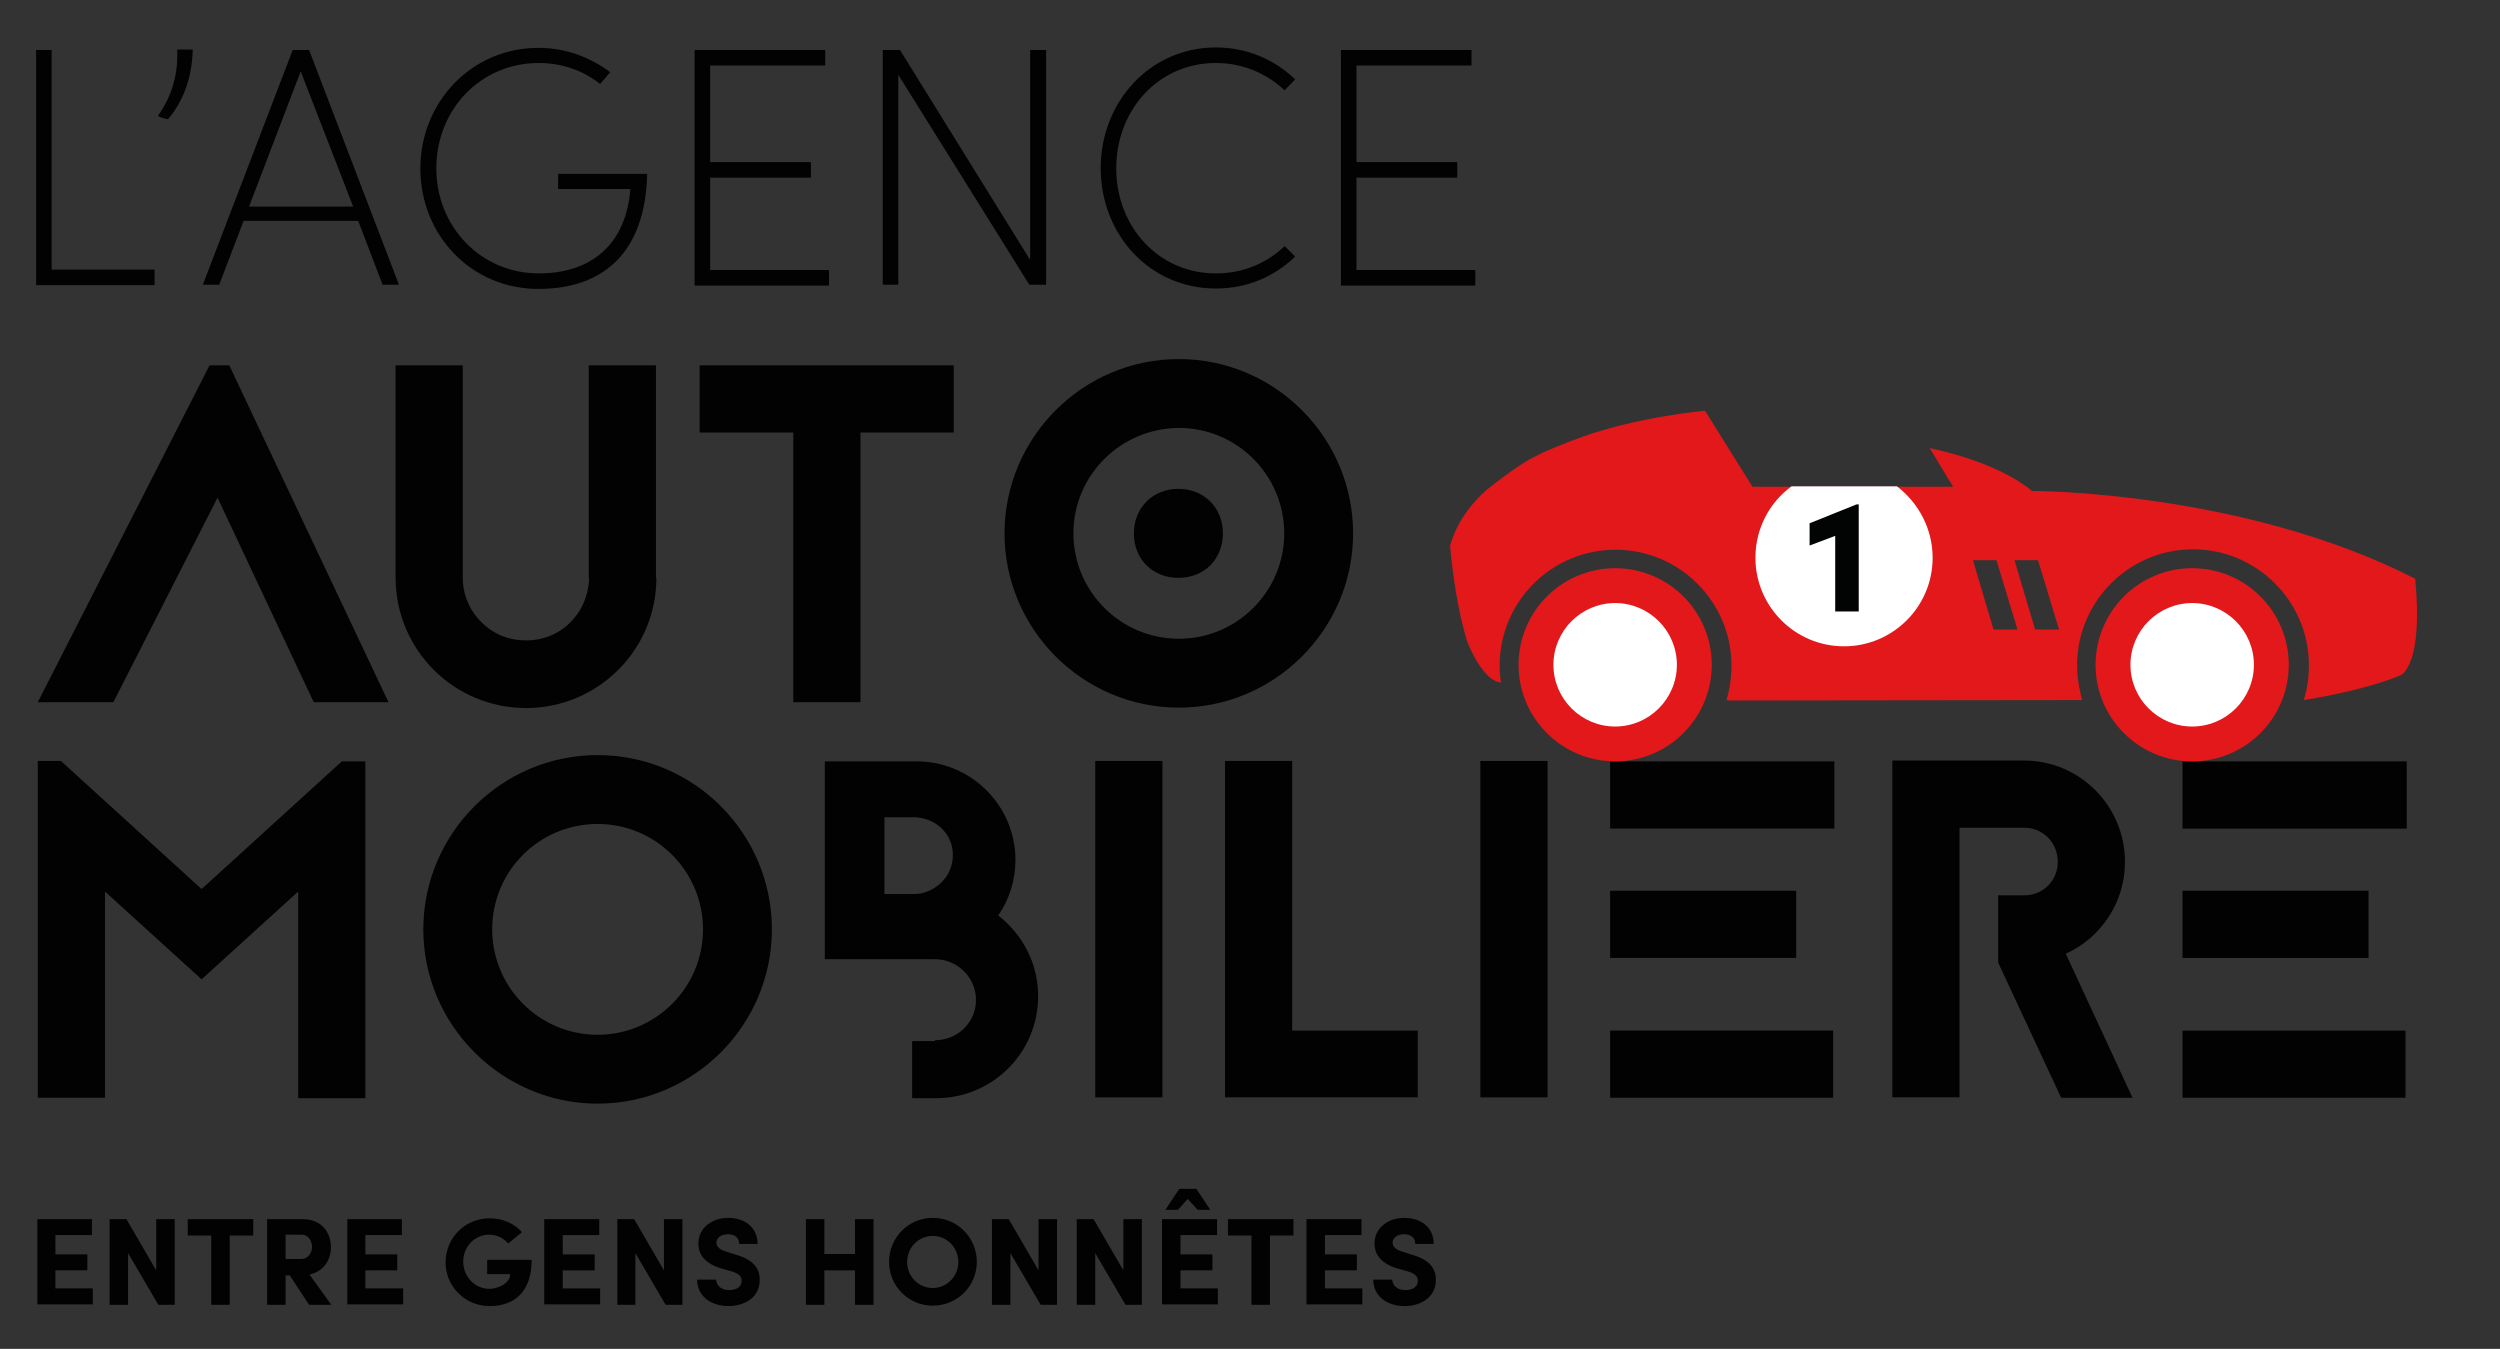 <?xml version="1.0" encoding="utf-8"?>
<!-- Generator: Adobe Illustrator 26.2.1, SVG Export Plug-In . SVG Version: 6.00 Build 0)  -->
<svg version="1.1" id="Calque_1" xmlns="http://www.w3.org/2000/svg" xmlns:xlink="http://www.w3.org/1999/xlink" x="0px" y="0px"
	 viewBox="0 0 595.3 321.2" style="enable-background:new 0 0 595.3 321.2;" xml:space="preserve">
<rect x="0" y="0" width="595.3" height="321.2" fill="#333333" stroke="none"/>
<style type="text/css">
	.st0{fill:#020203;}
	.st1{fill:none;}
	.st2{fill:#E2181B;}
	.st3{fill:#FFFFFF;}
	.st4{fill:#020303;}
</style>
<g>
	<g>
		<path class="st0" d="M8.9,290.3h13v3.8h-8.7v4.6h7.6v3.8h-7.6v4.3h8.9v3.8H8.9V290.3z"/>
		<path class="st0" d="M41.6,310.7h-3.9l-7.2-12.3v12.3h-4.4v-20.4h4l7.1,12.2v-12.2h4.4V310.7z"/>
		<path class="st0" d="M44.8,290.3h15.5v3.9h-5.6v16.5h-4.4v-16.5h-5.6V290.3z"/>
		<path class="st0" d="M78.9,310.7h-5.3l-4.6-7h-1v7h-4.4v-20.4H72c4.7,0,6.8,3.3,6.8,6.7c0,2.9-1.6,5.7-5.1,6.5L78.9,310.7z
			 M68,294.1v5.7h3.7c1.7,0,2.6-1.5,2.6-2.9c0-1.3-0.8-2.9-2.5-2.9H68z"/>
		<path class="st0" d="M82.7,290.3h13v3.8H87v4.6h7.6v3.8H87v4.3H96v3.8H82.7V290.3z"/>
		<path class="st0" d="M121,296.1c-1.1-1.3-2.7-2.1-4.5-2.1c-3.5,0-6.2,2.9-6.2,6.4c0,3.5,2.7,6.5,6.2,6.5c2.2,0,5-1.4,5-3.5H116
			V300h10.6c0,7.6-4.1,11-10,11c-5.9,0-10.5-4.7-10.5-10.4c0-5.8,4.6-10.5,10.5-10.5c3.2,0,5.9,1.3,7.7,3.3L121,296.1z"/>
		<path class="st0" d="M129.7,290.3h13v3.8h-8.7v4.6h7.6v3.8h-7.6v4.3h8.9v3.8h-13.3V290.3z"/>
		<path class="st0" d="M162.4,310.7h-3.9l-7.2-12.3v12.3H147v-20.4h4l7.1,12.2v-12.2h4.4V310.7z"/>
		<path class="st0" d="M170.5,304.7c0.1,1.3,1.1,2.5,3.1,2.5c1.8,0,3-0.8,3-2.2c0-0.9-0.4-1.7-2.5-2.3l-2.5-0.7
			c-4.5-1.4-5.3-4-5.3-5.9c0-3.6,3.1-6.1,7.1-6.1c4,0,7,2.3,7,6.2H176c0-1.4-0.9-2.3-2.7-2.3c-1.5,0-2.7,0.8-2.7,2
			c0,0.5,0.2,1.5,2.2,2.1l2.5,0.8c5,1.4,5.7,4.2,5.6,6.2c-0.1,4.1-3.8,6-7.4,6c-4.5,0-7.5-2.6-7.5-6.3H170.5z"/>
		<path class="st0" d="M208,290.3v20.4h-4.4v-8.2h-7.3v8.2h-4.4v-20.4h4.4v8.3h7.3v-8.3H208z"/>
		<path class="st0" d="M222.1,290c5.9,0,10.5,4.7,10.5,10.5c0,5.7-4.6,10.4-10.5,10.4c-5.8,0-10.4-4.7-10.4-10.4
			C211.7,294.7,216.3,290,222.1,290z M222.1,306.7c3.4,0,6.1-2.8,6.1-6.2c0-3.4-2.7-6.2-6.1-6.2c-3.4,0-6.1,2.8-6.1,6.2
			C216,303.9,218.7,306.7,222.1,306.7z"/>
		<path class="st0" d="M251.7,310.7h-3.9l-7.2-12.3v12.3h-4.4v-20.4h4l7.1,12.2v-12.2h4.4V310.7z"/>
		<path class="st0" d="M271.9,310.7H268l-7.2-12.3v12.3h-4.4v-20.4h4l7.1,12.2v-12.2h4.4V310.7z"/>
		<path class="st0" d="M276.8,290.3h13v3.8h-8.7v4.6h7.6v3.8h-7.6v4.3h8.9v3.8h-13.3V290.3z M284.9,283.1l3.3,5h-3l-2.4-2.6
			l-2.3,2.6h-3l3.3-5H284.9z"/>
		<path class="st0" d="M292.4,290.3H308v3.9h-5.6v16.5H298v-16.5h-5.6V290.3z"/>
		<path class="st0" d="M311.2,290.3h13v3.8h-8.7v4.6h7.6v3.8h-7.6v4.3h8.9v3.8h-13.3V290.3z"/>
		<path class="st0" d="M331.5,304.7c0.1,1.3,1.1,2.5,3.1,2.5c1.8,0,3-0.8,3-2.2c0-0.9-0.4-1.7-2.5-2.3l-2.5-0.7
			c-4.5-1.4-5.3-4-5.3-5.9c0-3.6,3.1-6.1,7.1-6.1c4,0,7,2.3,7,6.2H337c0-1.4-0.9-2.3-2.7-2.3c-1.5,0-2.7,0.8-2.7,2
			c0,0.5,0.2,1.5,2.2,2.1l2.5,0.8c5,1.4,5.7,4.2,5.6,6.2c-0.1,4.1-3.8,6-7.4,6c-4.5,0-7.5-2.6-7.5-6.3H331.5z"/>
	</g>
	<path class="st0" d="M54.6,87l37.9,80.2H74.7l-22.9-48.7L27,167.2H9L49.9,87H54.6z"/>
	<path class="st0" d="M156.3,137.6c0,17.2-14,31-31,31c-17.2,0-31-13.8-31.1-30.9V87h16v50.6c0,4,1.6,7.8,4.5,10.6
		c2.9,2.9,6.6,4.3,10.6,4.3c4,0,7.7-1.5,10.5-4.3c2.9-2.9,4.3-6.5,4.5-10.5h-0.1V87h16v50.6H156.3z"/>
	<path class="st0" d="M227.1,87v16h-22.2v64.2h-16V103h-22.3V87H227.1z"/>
	<path class="st0" d="M322.2,127c0,22.9-18.7,41.5-41.5,41.5c-22.9,0-41.5-18.7-41.5-41.5s18.6-41.5,41.5-41.5
		C303.6,85.5,322.2,104.2,322.2,127z M255.6,127c0,13.8,11.2,25.1,25.1,25.1c13.8,0,25.1-11.2,25.1-25.1c0-13.8-11.2-25.1-25.1-25.1
		C266.8,102,255.6,113.2,255.6,127z M270,127c0,6.2,4.5,10.6,10.6,10.6c6.2,0,10.6-4.5,10.6-10.6s-4.5-10.6-10.6-10.6
		C274.5,116.4,270,120.9,270,127z"/>
	<path class="st0" d="M71,261.4v-49.1l-23,20.9l-23-20.9v49.1H9v-80.2h5.5L48,211.7l33.4-30.4H87v80.2H71z"/>
	<path class="st0" d="M183.8,221.3c0,22.9-18.7,41.5-41.5,41.5s-41.5-18.7-41.5-41.5s18.6-41.5,41.5-41.5S183.8,198.4,183.8,221.3z
		 M117.2,221.3c0,13.8,11.2,25.1,25.1,25.1c13.8,0,25.1-11.2,25.1-25.1c0-13.8-11.2-25.1-25.1-25.1
		C128.4,196.2,117.2,207.4,117.2,221.3z"/>
	<path class="st0" d="M222.6,247.7c5.4,0,9.8-4.2,9.8-9.6c0-5.4-4.5-9.7-9.8-9.7h-26.2v-47.1h21.9c12.9,0,23.5,10.5,23.5,23.5
		c0,4.9-1.5,9.4-4.1,13.2c5.8,4.5,9.5,11.4,9.5,19.2c0,13.5-10.9,24.3-24.3,24.3h-5.7v-13.6H222.6z M217.6,212.9
		c4.5,0,9.3-3.7,9.3-9.3c0-5.6-4.8-9-9.3-9h-7v18.3H217.6z"/>
	<path class="st0" d="M260.8,261.3v-80.1h16v80.1H260.8z"/>
	<path class="st0" d="M307.7,245.4h29.9v15.9h-45.9v-80.1h16V245.4z"/>
	<path class="st0" d="M352.5,261.3v-80.1h16v80.1H352.5z"/>
	<path class="st0" d="M436.8,197.3h-53.4v-16h53.4V197.3z M383.4,212.1h44.3v16h-44.3V212.1z M383.4,245.4h53.1v16h-53.1V245.4z"/>
	<path class="st0" d="M466.6,197.1v64.2h-16v-80.2h31.4c13.3,0,24,10.9,24,24.1c0,9.7-5.7,18.1-14.1,21.9l15.9,34.3h-17l-15-32.2
		v-16h6.2c4.5,0,8-3.5,8-8c0-4.5-3.5-8.1-8-8.1H466.6z"/>
	<path class="st0" d="M573.1,197.3h-53.4v-16h53.4V197.3z M519.7,212.1H564v16h-44.3V212.1z M519.7,245.4h53.1v16h-53.1V245.4z"/>
	<g>
		<path class="st0" d="M8.6,11.9h3.7v52.3h24.5v3.7H8.6V11.9z"/>
		<path class="st0" d="M37.6,27.6c2.7-3.8,4.9-8.9,4.6-15.8h3.7c-0.2,7.9-3,13.2-5.9,16.6C39.4,28.3,38,27.9,37.6,27.6z"/>
		<path class="st0" d="M58,52.6l-5.8,15.2h-3.9l21.4-55.9h3.9L95,67.8h-3.9l-5.8-15.2H58z M71.6,17L59.3,49.2h24.8L71.6,17z"/>
		<path class="st0" d="M132.9,44.9v-3.5h21.2c-0.4,18.5-10.2,27.4-25.9,27.4c-15.9,0-28.1-12.7-28.1-28.7
			c0-15.8,12.2-28.7,28.1-28.7c6.5,0,12.3,2.2,17.1,5.8l-2.4,2.8c-4-3.2-9.1-5-14.6-5c-13.9,0-24.4,11.1-24.4,25.1
			c0,13.9,10.6,25,24.4,25c12.7,0,20.8-7.1,21.8-20.1H132.9z"/>
		<path class="st0" d="M165.5,11.9h31v3.7h-27.4v23h24v3.7h-24v22h28.3v3.7h-32V11.9z"/>
		<path class="st0" d="M249.1,11.9v55.9h-4l-31.2-50v50h-3.7V11.9h4.1l31,50v-50H249.1z"/>
		<path class="st0" d="M308.4,61.1c-5,4.8-11.4,7.6-18.9,7.6c-15.6,0-27.4-12.7-27.4-28.7c0-15.8,11.8-28.7,27.4-28.7
			c7.5,0,14,2.9,18.9,7.6l-2.5,2.6c-4.3-4-9.9-6.5-16.4-6.5c-13.6,0-23.7,11.1-23.7,25.1c0,13.9,10.1,25,23.7,25
			c6.5,0,12.1-2.4,16.4-6.5L308.4,61.1z"/>
		<path class="st0" d="M319.4,11.9h31v3.7h-27.4v23h24v3.7h-24v22h28.3v3.7h-32V11.9z"/>
	</g>
	<rect x="9.1" y="301" class="st1" width="3.5" height="0"/>
	<path class="st2" d="M484.6,149.9l-4.9-16.5h5.6l5,16.5H484.6z M474.7,149.9l-4.9-16.5h5.6l5,16.5H474.7z M575.1,137.8
		c-41.1-21-91.3-20.9-91.3-20.9s-6.6-6.4-24.3-10.2c4.3,7.2,5.6,9.2,5.6,9.2l-47.8,0L406,97.8c0,0-15.7,1.4-29.2,6.2
		c-11.2,4.2-12.9,5.1-21,11.2c-8.8,6.6-10.5,14.8-10.5,14.8s0.9,12.1,3.9,22.2c0.4,1.5,4.1,10.1,8.2,10.3c-0.2-1.3-0.3-2.6-0.3-4
		c0-15.3,12.4-27.6,27.6-27.6c15.2,0,27.6,12.4,27.6,27.6c0,2.8-0.4,5.6-1.2,8.2c0,0,0,0,0,0l0.8,0.1c0,0,77.9-0.1,83.9-0.1
		c-0.2-0.6-0.3-1.1-0.4-1.7c-0.5-2.1-0.8-4.3-0.8-6.6c0-15.2,12.4-27.6,27.6-27.6c15.2,0,27.6,12.4,27.6,27.6c0,2.9-0.4,5.6-1.2,8.2
		c0,0,0,0.1,0,0.1c16.4-2.7,23.2-6,23.2-6S577.1,158.1,575.1,137.8"/>
	<path class="st3" d="M460.2,132.8c0,11.7-9.5,21.1-21.1,21.1c-11.7,0-21.1-9.5-21.1-21.1c0-7,3.4-13.2,8.6-17h25.1
		C456.8,119.7,460.2,125.9,460.2,132.8z"/>
	<polygon class="st4" points="442.6,120.1 442.6,145.6 437,145.6 437,127.6 430.9,129.9 430.9,124.6 442.1,120.1 	"/>
	<path class="st2" d="M499,158.3c0-12.7,10.3-23,23-23c12.7,0,23,10.3,23,23c0,12.7-10.3,23-23,23C509.3,181.3,499,171,499,158.3"/>
	<path class="st2" d="M361.6,158.3c0-12.7,10.3-23,23-23c12.7,0,23,10.3,23,23c0,12.7-10.3,23-23,23
		C371.9,181.3,361.6,171,361.6,158.3"/>
	<path class="st3" d="M507.3,158.3c0-8.1,6.6-14.7,14.7-14.7c8.1,0,14.7,6.6,14.7,14.7c0,8.1-6.6,14.7-14.7,14.7
		C513.9,173,507.3,166.4,507.3,158.3"/>
	<path class="st3" d="M369.9,158.3c0-8.1,6.6-14.7,14.7-14.7c8.1,0,14.7,6.6,14.7,14.7c0,8.1-6.6,14.7-14.7,14.7
		C376.5,173,369.9,166.4,369.9,158.3"/>
</g>
</svg>
